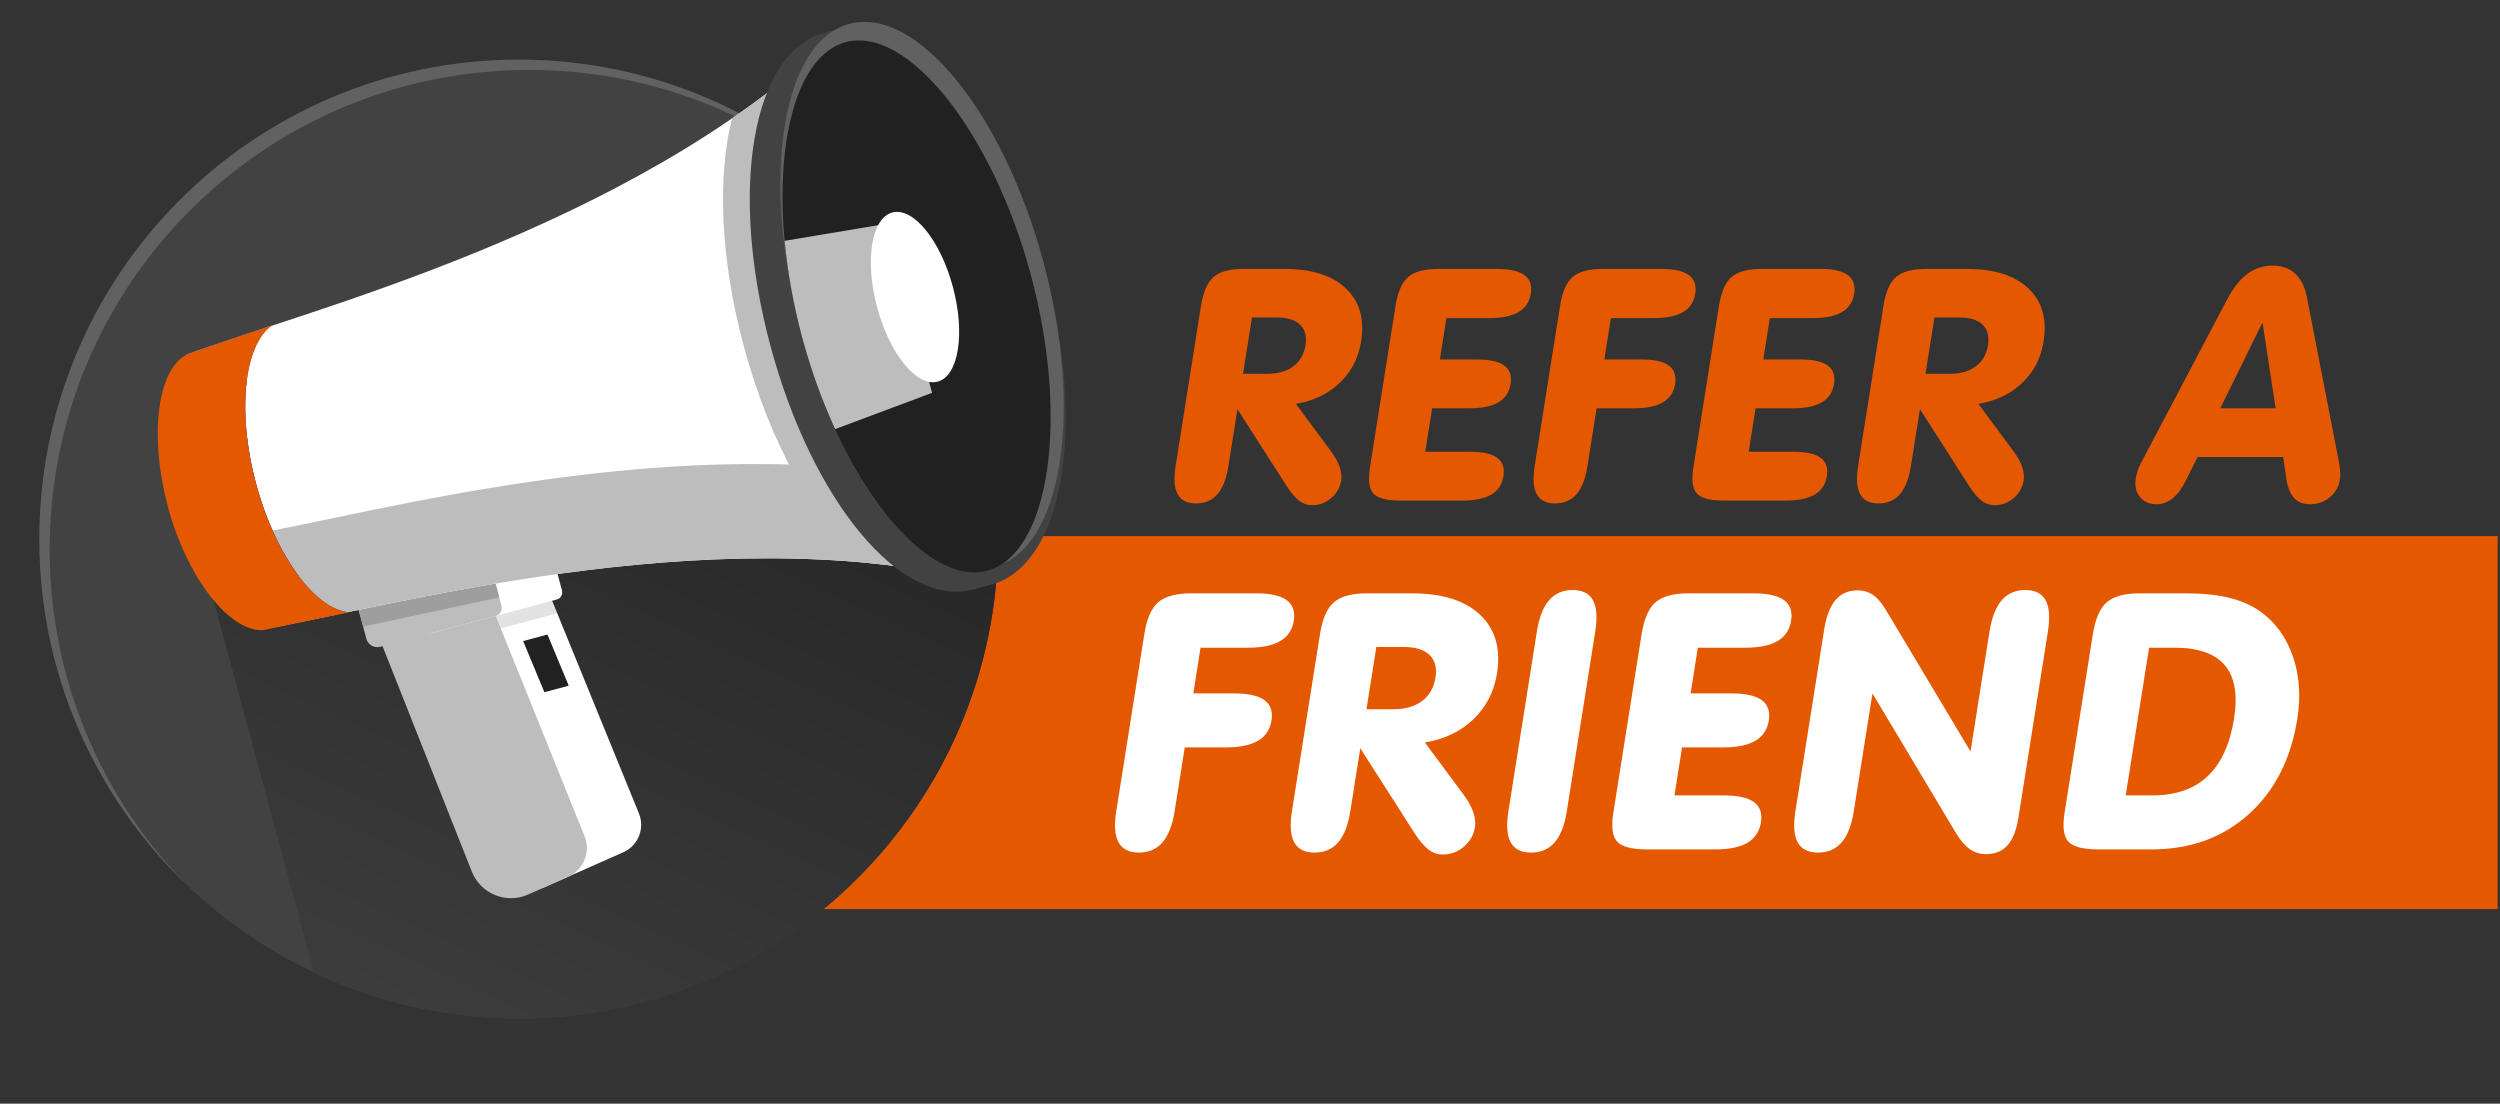 <?xml version="1.0" encoding="UTF-8" standalone="no"?>
<!DOCTYPE svg PUBLIC "-//W3C//DTD SVG 1.1//EN" "http://www.w3.org/Graphics/SVG/1.1/DTD/svg11.dtd">
<svg width="974px" height="430px" version="1.1" xmlns="http://www.w3.org/2000/svg" xmlns:xlink="http://www.w3.org/1999/xlink" xml:space="preserve" xmlns:serif="http://www.serif.com/" style="fill-rule:evenodd;clip-rule:evenodd;stroke-linejoin:round;stroke-miterlimit:2;">
    <rect width="100%" height="100%" fill="#333333" stroke="none"/>
    <g transform="matrix(1.333,0,0,1.333,0,0)">
        <rect x="229" y="156.69" width="501" height="109" style="fill:rgb(228,88,0);"/>
        <circle cx="151.623" cy="157.554" r="140.123" style="fill:rgb(66,66,66);"/>
        <path d="M14.513,160.567C14.513,83.18 77.249,20.444 154.637,20.444C192.563,20.444 226.965,35.519 252.193,59.995C226.727,33.748 191.083,17.431 151.624,17.431C74.235,17.431 11.5,80.166 11.5,157.554C11.5,197.015 27.818,232.658 54.066,258.125C29.589,232.896 14.513,198.495 14.513,160.567Z" style="fill:rgb(97,97,97);fill-rule:nonzero;"/>
        <path d="M291.747,157.554C291.747,145.822 290.296,134.431 287.581,123.541L241.455,77.415L61.899,173.513L91.557,283.436L92.601,284.666C110.54,293.01 130.535,297.678 151.624,297.678C229.012,297.678 291.747,234.942 291.747,157.554Z" style="fill:url(#_Linear1);fill-rule:nonzero;"/>
        <path d="M182.173,249.093L158.394,259.621L121.681,167.917L154.634,159.088L186.746,237.752C188.54,242.146 186.514,247.171 182.173,249.093Z" style="fill:white;fill-rule:nonzero;"/>
        <path d="M166.015,256.282L154.321,261.46C147.933,264.288 140.475,261.235 137.902,254.74L105.075,171.849L138.028,163.02L170.845,244.373C172.709,248.996 170.572,254.265 166.015,256.282Z" style="fill:rgb(189,189,189);fill-rule:nonzero;"/>
        <path d="M162.741,175.217L125.546,185.184L120.633,166.849L159.9,156.328L164.258,172.59C164.564,173.734 163.886,174.91 162.741,175.217Z" style="fill:white;fill-rule:nonzero;"/>
        <path d="M144.844,180.013L111.169,189.035C109.382,189.515 107.545,188.454 107.066,186.667L103.021,171.568L142.288,161.047L146.569,177.024C146.918,178.326 146.146,179.664 144.844,180.013Z" style="fill:rgb(189,189,189);fill-rule:nonzero;"/>
        <path d="M162.875,179.235L146.355,183.662L144.844,180.013L161.383,175.581L162.875,179.235Z" style="fill:rgb(66,66,66);fill-opacity:0.15;fill-rule:nonzero;"/>
        <path d="M166.22,200.404L159.109,202.31L152.897,187.363L160.008,185.458L166.22,200.404Z" style="fill:rgb(33,33,33);fill-rule:nonzero;"/>
        <path d="M106.123,183.146L145.918,174.597L144.109,167.844L104.313,176.393L106.123,183.146Z" style="fill:rgb(158,158,158);fill-rule:nonzero;"/>
        <path d="M54.566,103.663C61.74,130.437 68.914,157.211 76.088,183.985C111.245,178.206 206.155,150.803 285.663,169.771C271.499,116.909 257.334,64.047 243.17,11.186C183.798,67.366 87.902,91.089 54.566,103.663Z" style="fill:white;fill-rule:nonzero;"/>
        <path d="M278.051,141.364C199.326,124.094 106.805,150.741 72.194,156.43C67.376,138.452 62.56,120.475 57.743,102.498C56.63,102.896 55.568,103.285 54.566,103.663C61.74,130.437 68.914,157.211 76.088,183.985C111.245,178.206 206.155,150.803 285.663,169.771C283.125,160.302 280.588,150.833 278.051,141.364Z" style="fill:rgb(189,189,189);fill-rule:nonzero;"/>
        <path d="M74.811,141.283C69.143,120.13 71.366,100.738 79.552,95.036C69.849,98.315 61.35,101.104 54.566,103.663C61.74,130.437 68.914,156.001 76.088,182.774C83.242,181.599 91.998,180.975 102.04,178.963C92.1,178.118 80.479,162.435 74.811,141.283Z" style="fill:url(#_Linear2);fill-rule:nonzero;"/>
        <path d="M87.393,168.497C82.307,161.774 77.755,152.27 74.811,141.283C71.867,130.296 71.057,119.789 72.101,111.424C66.924,105.11 61.263,101.869 56.327,103.191C55.732,103.351 55.164,103.576 54.618,103.857C61.757,130.501 68.897,157.146 76.036,183.791C76.649,183.762 77.254,183.673 77.849,183.514C82.786,182.19 86.067,176.553 87.393,168.497Z" style="fill:url(#_Linear3);fill-rule:nonzero;"/>
        <path d="M87.393,168.497C82.307,161.774 77.755,152.27 74.811,141.283C71.867,130.296 71.057,119.789 72.101,111.424C73.066,103.684 75.618,97.776 79.552,95.036C69.85,98.315 54.549,103.562 54.566,103.626C45.984,108.043 43.506,127.32 49.094,148.174C54.682,169.027 67.15,184.648 76.791,184.183C76.809,184.247 91.998,180.975 102.04,178.963C97.263,178.557 92.099,174.717 87.393,168.497Z" style="fill:rgb(228,88,0);fill-rule:nonzero;"/>
        <path d="M285.574,169.437C271.439,116.687 257.305,63.937 243.17,11.186C234.158,19.714 224.3,27.49 213.951,34.597C209.659,51.617 210.491,75.449 217.337,100.997C225.013,129.644 238.156,152.642 252.092,164.395C263.261,165.409 274.335,167.104 285.13,169.648C285.278,169.578 285.427,169.511 285.574,169.437Z" style="fill:rgb(189,189,189);fill-rule:nonzero;"/>
        <path d="M305.479,79.475C293.256,33.857 267.171,2.548 246.095,8.195C245.824,8.268 241.217,9.502 240.946,9.575C219.869,15.222 212.934,55.38 225.157,100.998C237.38,146.615 263.465,177.925 284.542,172.277C284.715,172.231 290.198,170.733 290.198,170.733C310.872,164.572 317.602,124.719 305.479,79.475Z" style="fill:rgb(66,66,66);fill-rule:nonzero;"/>
        <g transform="matrix(0.966,-0.259,0.259,0.966,-12.489,69.153)">
            <ellipse cx="267.893" cy="89.547" rx="36.78" ry="82.089" style="fill:rgb(97,97,97);"/>
        </g>
        <path d="M288.587,166.779C270.446,171.641 245.643,140.379 234.425,98.514C223.208,56.65 229.057,17.175 247.198,12.314C265.339,7.453 290.143,38.715 301.36,80.579C312.578,122.444 306.729,161.918 288.587,166.779Z" style="fill:rgb(33,33,33);fill-rule:nonzero;"/>
        <path d="M234.425,98.514C237.007,108.15 240.315,117.213 244.089,125.415L272.414,114.824L259.169,65.396L229.345,70.386C230.176,79.375 231.843,88.878 234.425,98.514Z" style="fill:rgb(189,189,189);fill-rule:nonzero;"/>
        <g transform="matrix(0.966,-0.259,0.259,0.966,-12.702,68.639)">
            <ellipse cx="265.833" cy="90.098" rx="11.464" ry="25.587" style="fill:white;"/>
        </g>
        <path d="M361.67,119.572L359.033,136.218C358.449,139.907 357.379,142.65 355.823,144.448C354.268,146.246 352.188,147.145 349.585,147.145C346.981,147.145 345.187,146.246 344.2,144.448C343.213,142.65 343.013,139.907 343.597,136.218L351.006,89.442C351.658,85.319 352.898,82.482 354.725,80.933C356.551,79.383 359.433,78.608 363.369,78.608L375.365,78.608C383.394,78.608 389.401,80.506 393.388,84.304C397.374,88.101 398.852,93.254 397.82,99.764C397.055,104.6 394.981,108.638 391.601,111.877C388.221,115.116 383.936,117.17 378.745,118.038L388.784,131.568C390.064,133.273 390.968,134.862 391.493,136.334C392.02,137.807 392.185,139.163 391.988,140.403C391.664,142.449 390.694,144.169 389.078,145.564C387.463,146.959 385.601,147.657 383.493,147.657C382.129,147.657 380.886,147.238 379.763,146.401C378.64,145.564 377.417,144.138 376.093,142.124L361.67,119.572ZM363.305,109.25L370.419,109.25C373.55,109.25 376.083,108.521 378.019,107.064C379.954,105.607 381.134,103.546 381.556,100.88C381.963,98.307 381.441,96.315 379.991,94.905C378.541,93.495 376.281,92.79 373.212,92.79L365.912,92.79L363.305,109.25Z" style="fill:rgb(228,88,0);fill-rule:nonzero;"/>
        <path d="M437.579,78.608C441.236,78.608 443.886,79.205 445.525,80.398C447.165,81.591 447.791,83.413 447.403,85.861C447.025,88.249 445.836,90.031 443.836,91.208C441.837,92.387 438.992,92.976 435.304,92.976L422.749,92.976L420.834,105.065L431.668,105.065C435.356,105.065 438.015,105.654 439.642,106.832C441.269,108.01 441.891,109.808 441.508,112.226C441.124,114.644 439.935,116.434 437.937,117.596C435.939,118.758 433.096,119.34 429.407,119.34L418.573,119.34L416.563,132.034L429.582,132.034C433.302,132.034 435.968,132.623 437.579,133.8C439.19,134.979 439.807,136.761 439.429,139.147C439.046,141.565 437.862,143.363 435.878,144.542C433.894,145.719 431.041,146.308 427.321,146.308L409.326,146.308C405.328,146.308 402.692,145.626 401.421,144.262C400.148,142.898 399.81,140.341 400.404,136.59L407.871,89.442C408.524,85.319 409.764,82.482 411.591,80.933C413.417,79.383 416.299,78.608 420.235,78.608L437.579,78.608L437.579,78.608Z" style="fill:rgb(228,88,0);fill-rule:nonzero;"/>
        <path d="M485.657,78.608C489.315,78.608 491.964,79.205 493.604,80.398C495.244,81.591 495.87,83.413 495.481,85.861C495.104,88.249 493.915,90.031 491.915,91.208C489.915,92.387 487.07,92.976 483.382,92.976L470.827,92.976L468.912,105.065L479.746,105.065C483.436,105.065 486.093,105.654 487.72,106.832C489.347,108.01 489.969,109.808 489.586,112.226C489.203,114.644 488.013,116.434 486.015,117.596C484.018,118.758 481.175,119.34 477.485,119.34L466.651,119.34L463.979,136.218C463.395,139.907 462.324,142.65 460.769,144.448C459.213,146.246 457.133,147.145 454.529,147.145C451.926,147.145 450.13,146.246 449.145,144.448C448.158,142.65 447.957,139.907 448.541,136.218L455.95,89.442C456.603,85.319 457.843,82.482 459.669,80.933C461.495,79.383 464.377,78.608 468.313,78.608L485.657,78.608Z" style="fill:rgb(228,88,0);fill-rule:nonzero;"/>
        <path d="M532.108,78.608C535.766,78.608 538.415,79.205 540.055,80.398C541.694,81.591 542.32,83.413 541.933,85.861C541.555,88.249 540.366,90.031 538.366,91.208C536.366,92.387 533.521,92.976 529.833,92.976L517.278,92.976L515.363,105.065L526.197,105.065C529.887,105.065 532.544,105.654 534.171,106.832C535.798,108.01 536.42,109.808 536.037,112.226C535.654,114.644 534.464,116.434 532.466,117.596C530.469,118.758 527.625,119.34 523.937,119.34L513.103,119.34L511.092,132.034L524.111,132.034C527.831,132.034 530.497,132.623 532.108,133.8C533.72,134.979 534.336,136.761 533.958,139.147C533.575,141.565 532.392,143.363 530.407,144.542C528.423,145.719 525.57,146.308 521.851,146.308L503.856,146.308C499.857,146.308 497.222,145.626 495.95,144.262C494.678,142.898 494.339,140.341 494.934,136.59L502.4,89.442C503.054,85.319 504.294,82.482 506.12,80.933C507.946,79.383 510.828,78.608 514.765,78.608L532.108,78.608L532.108,78.608Z" style="fill:rgb(228,88,0);fill-rule:nonzero;"/>
        <path d="M561.145,119.572L558.508,136.218C557.924,139.907 556.854,142.65 555.298,144.448C553.742,146.246 551.662,147.145 549.059,147.145C546.455,147.145 544.66,146.246 543.674,144.448C542.687,142.65 542.486,139.907 543.07,136.218L550.479,89.442C551.132,85.319 552.372,82.482 554.198,80.933C556.024,79.383 558.906,78.608 562.843,78.608L574.84,78.608C582.868,78.608 588.875,80.506 592.862,84.304C596.849,88.101 598.326,93.254 597.295,99.764C596.529,104.6 594.456,108.638 591.075,111.877C587.695,115.116 583.409,117.17 578.22,118.038L588.259,131.568C589.539,133.273 590.441,134.862 590.968,136.334C591.494,137.807 591.659,139.163 591.463,140.403C591.139,142.449 590.169,144.169 588.553,145.564C586.937,146.959 585.075,147.657 582.967,147.657C581.604,147.657 580.359,147.238 579.237,146.401C578.114,145.564 576.891,144.138 575.567,142.124L561.145,119.572ZM562.779,109.25L569.894,109.25C573.024,109.25 575.558,108.521 577.493,107.064C579.429,105.607 580.607,103.546 581.03,100.88C581.438,98.307 580.916,96.315 579.466,94.905C578.015,93.495 575.755,92.79 572.687,92.79L565.387,92.79L562.779,109.25Z" style="fill:rgb(228,88,0);fill-rule:nonzero;"/>
        <path d="M642.298,133.568C642.298,133.568 638.891,140.403 638.891,140.403C637.788,142.666 636.515,144.394 635.07,145.587C633.625,146.781 632.066,147.378 630.393,147.378C628.254,147.378 626.606,146.672 625.45,145.262C624.294,143.852 623.886,142.077 624.224,139.938C624.361,139.07 624.551,138.264 624.793,137.52C625.035,136.776 625.329,136.094 625.675,135.474L650.876,87.628C652.691,84.187 654.681,81.661 656.842,80.049C659.004,78.437 661.479,77.631 664.27,77.631C666.904,77.631 669.069,78.398 670.764,79.933C672.458,81.467 673.601,83.691 674.193,86.605L683.647,135.242C683.826,136.265 683.938,137.179 683.98,137.985C684.023,138.791 683.996,139.504 683.897,140.124C683.559,142.263 682.569,144.007 680.93,145.355C679.291,146.704 677.354,147.378 675.123,147.378C673.139,147.378 671.587,146.758 670.466,145.518C669.345,144.278 668.598,142.387 668.226,139.845L667.313,133.568L642.298,133.568ZM648.922,119.34L665.104,119.34L661.269,94.231L648.922,119.34Z" style="fill:rgb(228,88,0);fill-rule:nonzero;"/>
        <path d="M367.278,173.424C371.321,173.424 374.25,174.084 376.063,175.403C377.875,176.722 378.566,178.735 378.139,181.442C377.721,184.08 376.406,186.051 374.195,187.353C371.984,188.655 368.841,189.306 364.763,189.306L350.886,189.306L348.769,202.669L360.744,202.669C364.822,202.669 367.76,203.32 369.559,204.622C371.356,205.925 372.044,207.912 371.621,210.585C371.197,213.257 369.882,215.236 367.674,216.521C365.466,217.806 362.323,218.448 358.245,218.448L346.27,218.448L343.314,237.105C342.669,241.184 341.486,244.216 339.767,246.203C338.047,248.19 335.749,249.184 332.87,249.184C329.992,249.184 328.008,248.19 326.918,246.203C325.827,244.216 325.605,241.184 326.251,237.105L334.441,185.399C335.163,180.843 336.533,177.707 338.552,175.994C340.57,174.28 343.756,173.424 348.107,173.424L367.278,173.424Z" style="fill:white;fill-rule:nonzero;"/>
        <path d="M397.575,218.705L394.661,237.105C394.015,241.184 392.832,244.216 391.113,246.203C389.394,248.19 387.094,249.184 384.216,249.184C381.338,249.184 379.354,248.19 378.264,246.203C377.173,244.216 376.951,241.184 377.597,237.105L385.786,185.399C386.508,180.843 387.879,177.707 389.897,175.994C391.916,174.28 395.102,173.424 399.453,173.424L412.714,173.424C421.588,173.424 428.229,175.522 432.636,179.721C437.042,183.918 438.675,189.614 437.535,196.81C436.688,202.155 434.397,206.618 430.66,210.199C426.924,213.779 422.188,216.05 416.45,217.009L427.547,231.966C428.962,233.851 429.96,235.606 430.542,237.234C431.123,238.861 431.306,240.36 431.089,241.731C430.73,243.993 429.658,245.895 427.872,247.437C426.086,248.979 424.028,249.749 421.698,249.749C420.19,249.749 418.815,249.287 417.574,248.361C416.334,247.437 414.981,245.86 413.518,243.633L397.575,218.705ZM399.383,207.295L407.246,207.295C410.707,207.295 413.507,206.49 415.646,204.88C417.786,203.269 419.09,200.99 419.557,198.044C420.007,195.199 419.431,192.998 417.827,191.438C416.224,189.88 413.726,189.101 410.334,189.101L402.265,189.101L399.383,207.295Z" style="fill:white;fill-rule:nonzero;"/>
        <path d="M457.932,237.105C457.285,241.184 456.103,244.216 454.383,246.203C452.663,248.19 450.364,249.184 447.486,249.184C444.608,249.184 442.624,248.19 441.533,246.203C440.443,244.216 440.222,241.184 440.867,237.105L449.188,184.577C449.833,180.5 451.017,177.459 452.739,175.454C454.462,173.45 456.762,172.447 459.64,172.447C462.519,172.447 464.501,173.45 465.589,175.454C466.676,177.459 466.896,180.5 466.251,184.577L457.932,237.105Z" style="fill:white;fill-rule:nonzero;"/>
        <path d="M512.631,173.424C516.674,173.424 519.602,174.084 521.414,175.403C523.228,176.722 523.919,178.735 523.49,181.442C523.072,184.08 521.758,186.051 519.548,187.353C517.337,188.655 514.192,189.306 510.115,189.306L496.237,189.306L494.121,202.669L506.097,202.669C510.175,202.669 513.112,203.32 514.91,204.622C516.709,205.925 517.396,207.912 516.973,210.585C516.55,213.257 515.234,215.236 513.026,216.521C510.818,217.806 507.675,218.448 503.598,218.448L491.622,218.448L489.399,232.479L503.791,232.479C507.902,232.479 510.85,233.131 512.631,234.433C514.411,235.735 515.093,237.705 514.676,240.344C514.252,243.017 512.943,245.004 510.75,246.306C508.557,247.607 505.403,248.259 501.292,248.259L481.401,248.259C476.98,248.259 474.067,247.505 472.662,245.997C471.256,244.489 470.881,241.663 471.538,237.517L479.792,185.399C480.515,180.843 481.885,177.707 483.903,175.994C485.922,174.28 489.107,173.424 493.459,173.424L512.631,173.424Z" style="fill:white;fill-rule:nonzero;"/>
        <path d="M541.813,237.105C541.166,241.184 539.983,244.216 538.264,246.203C536.544,248.19 534.245,249.184 531.367,249.184C528.489,249.184 526.505,248.19 525.414,246.203C524.324,244.216 524.103,241.184 524.748,237.105L533.165,183.961C533.773,180.123 534.877,177.262 536.479,175.377C538.078,173.492 540.215,172.551 542.888,172.551C544.602,172.551 546.085,172.97 547.34,173.81C548.595,174.649 549.836,176.063 551.062,178.05L575.933,219.631L581.484,184.577C582.13,180.5 583.314,177.459 585.036,175.454C586.759,173.45 589.059,172.447 591.937,172.447C594.815,172.447 596.799,173.45 597.886,175.454C598.974,177.459 599.194,180.5 598.548,184.577L589.928,239.007C589.353,242.64 588.293,245.32 586.752,247.051C585.21,248.781 583.103,249.646 580.43,249.646C578.648,249.646 577.064,249.149 575.681,248.156C574.296,247.162 572.952,245.586 571.649,243.428L547.267,202.669L541.813,237.105Z" style="fill:white;fill-rule:nonzero;"/>
        <path d="M639.068,173.424C643.831,173.424 647.97,173.853 651.483,174.709C654.996,175.565 658.018,176.885 660.545,178.667C664.979,181.819 668.169,186.18 670.114,191.747C672.06,197.315 672.506,203.423 671.452,210.07C669.591,221.823 664.854,231.126 657.241,237.979C649.628,244.832 640.168,248.259 628.86,248.259L613.287,248.259C608.867,248.259 605.954,247.505 604.548,245.997C603.142,244.489 602.768,241.663 603.424,237.517L611.679,185.399C612.4,180.843 613.771,177.707 615.789,175.994C617.809,174.28 620.993,173.424 625.346,173.424L639.068,173.424ZM621.286,232.479L629.047,232.479C635.865,232.479 641.258,230.612 645.225,226.878C649.191,223.143 651.771,217.506 652.966,209.968C654.063,203.046 653.16,197.872 650.259,194.445C647.357,191.02 642.464,189.306 635.576,189.306L628.124,189.306L621.286,232.479Z" style="fill:white;fill-rule:nonzero;"/>
    </g>
    <defs>
        <linearGradient id="_Linear1" x1="0" y1="0" x2="1" y2="0" gradientUnits="userSpaceOnUse" gradientTransform="matrix(-199.11,426.992,-426.992,-199.11,228.609,70.05)"><stop offset="0" style="stop-color:rgb(33,33,33);stop-opacity:1"/><stop offset="0.65" style="stop-color:rgb(66,66,66);stop-opacity:1"/><stop offset="1" style="stop-color:rgb(66,66,66);stop-opacity:1"/></linearGradient>
        <linearGradient id="_Linear2" x1="0" y1="0" x2="1" y2="0" gradientUnits="userSpaceOnUse" gradientTransform="matrix(6.678,86.96,-86.96,6.678,74.778,95.402)"><stop offset="0" style="stop-color:rgb(63,81,181);stop-opacity:1"/><stop offset="1" style="stop-color:rgb(40,53,147);stop-opacity:1"/></linearGradient>
        <linearGradient id="_Linear3" x1="0" y1="0" x2="1" y2="0" gradientUnits="userSpaceOnUse" gradientTransform="matrix(6.28,81.781,-81.781,6.28,68.39,102.119)"><stop offset="0" style="stop-color:rgb(63,81,181);stop-opacity:1"/><stop offset="1" style="stop-color:rgb(40,53,147);stop-opacity:1"/></linearGradient>
    </defs>
</svg>
